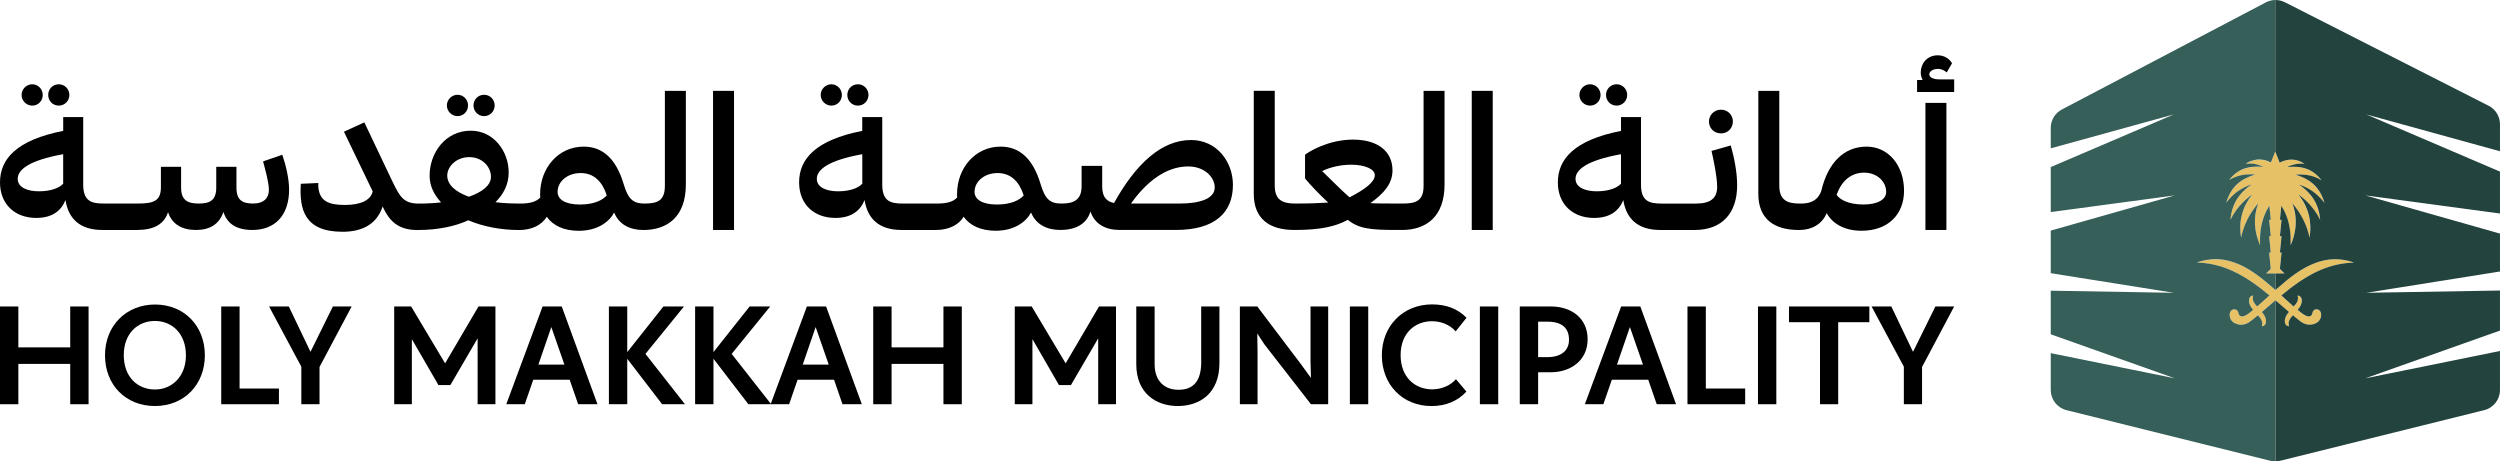<?xml version="1.0" encoding="UTF-8"?>
<svg id="Layer_2" data-name="Layer 2" xmlns="http://www.w3.org/2000/svg" viewBox="0 0 1000 184.54">
  <defs>
    <style>
      .cls-1 {
        fill: #23433f;
      }

      .cls-2 {
        fill: #365f5a;
      }

      .cls-3 {
        fill: #e6c166;
      }
    </style>
  </defs>
  <g id="Layer_1-2" data-name="Layer 1">
    <g>
      <g>
        <path d="M12.9,42.25c2.41,0,4.2-1.94,4.2-4.27s-1.87-4.27-4.2-4.27-4.27,1.94-4.27,4.27,1.94,4.27,4.27,4.27Z"/>
        <path d="M23.55,42.25c2.33,0,4.2-1.94,4.2-4.27s-1.87-4.27-4.2-4.27c-2.49,0-4.27,1.94-4.27,4.27s1.79,4.27,4.27,4.27Z"/>
        <path d="M100.95,91.99c9.02,0,14.69-5.83,14.69-16.17,0-4.27-1.32-9.95-2.72-13.91l-7.69,2.64c.93,3.5,2.33,8.47,2.33,11.42,0,3.26-2.1,5.44-6.22,5.44s-6.76-1.09-6.76-6.37v-8.32h-8.08v8.32c0,5.29-2.8,6.37-6.99,6.37s-7.07-1.09-7.07-6.37v-8.32h-8.08v8.24c0,5.36-2.88,6.45-9.09,6.45h-13.83c-4.97,0-8.16-1.01-8.16-7.62v-26.97h-8v5.52C6.68,56.01,0,63.54,0,72.95c0,8.63,5.83,14.22,14.53,14.22,6.53,0,10.03-3.03,11.66-7.15,1.17,7.46,5.75,11.97,14.77,11.97h0s13.91,0,13.91,0h.01c6.78-.03,10.8-2.35,12.34-7.15,1.55,4.9,5.67,7.15,11.19,7.15s9.33-2.33,10.96-7.23c1.48,4.82,5.36,7.23,11.58,7.23ZM25.26,73.49c-1.48,1.63-4.74,3.03-9.71,3.03-4.59,0-8.47-1.55-8.47-4.97,0-3.65,4.43-7.38,18.19-9.87v11.81Z"/>
        <path d="M183.02,46.45c2.41,0,4.2-1.94,4.2-4.27s-1.87-4.27-4.2-4.27-4.27,1.94-4.27,4.27,1.94,4.27,4.27,4.27Z"/>
        <path d="M193.67,46.45c2.33,0,4.2-1.94,4.2-4.27s-1.87-4.27-4.2-4.27c-2.49,0-4.27,1.94-4.27,4.27s1.79,4.27,4.27,4.27Z"/>
        <path d="M265.95,74.35c0,5.91-2.95,7.07-8.16,7.07-4.59,0-6.53-1.79-8.32-7.77-2.95-9.87-8.16-15-16.01-15-10.18,0-17.41,8.63-17.41,18.96,0,.47,0,.85.08,1.32-1.48,1.79-4.27,2.49-8,2.49s-6.92-.16-9.95-.54c3.34-3.34,5.29-7.23,5.29-11.89,0-8.55-6.06-16.71-15.15-16.71-10.18,0-16.48,8.86-16.48,18.03,0,3.96,1.71,7.54,4.59,10.65-2.88.31-5.83.47-8.94.47-5.83,0-7.46-2.49-10.34-8.47l-11.42-24.01-8.16,3.73,11.5,23.86c-.7,3.5-4.82,5.44-10.96,5.44s-11.04-1.09-10.8-8.78l-6.99.31c-.62,10.18,1.4,19.2,16.71,19.2,8.55,0,13.91-3.58,16.01-10.1,2.8,5.98,6.29,9.4,13.99,9.4h0s0,0,0,0h0c8.47,0,15.39-1.63,20.28-3.89,5.91,2.49,12.98,3.89,20.36,3.89h0c4.89,0,8.94-1.87,11.03-5.29,2.49,3.5,6.84,5.6,12.82,5.6,7.46,0,12.2-3.58,14.14-7.31,1.87,4.66,6.14,6.99,11.66,6.99h0s0,0,0,0h0c9.64,0,17.02-5.29,17.02-18.19v-37.46h-8.39v38ZM187.53,78.7c-5.52-2.02-8.63-4.9-8.63-8.47s3.57-7.38,8.78-7.38,8.7,3.81,8.7,7.93c0,3.34-3.5,6.06-8.86,7.93ZM231.98,81.81c-5.83,0-8.94-2.02-8.94-5.05,0-4.2,3.96-7.54,9.25-7.54s8.7,3.5,10.41,8.94c-1.63,1.86-4.97,3.65-10.73,3.65Z"/>
        <rect x="285.22" y="36.34" width="8.39" height="55.65"/>
        <path d="M343.2,42.25c2.33,0,4.2-1.94,4.2-4.27s-1.87-4.27-4.2-4.27c-2.49,0-4.27,1.94-4.27,4.27s1.79,4.27,4.27,4.27Z"/>
        <path d="M332.55,42.25c2.41,0,4.2-1.94,4.2-4.27s-1.87-4.27-4.2-4.27-4.27,1.94-4.27,4.27,1.94,4.27,4.27,4.27Z"/>
        <path d="M476.4,56.01c-11.74,0-21.99,9.4-30.78,25.18-2.88-.54-4.74-2.33-4.74-6.53v-8.32h-8.24v8.16c0,5.6-3.26,6.92-8.08,6.92-4.59,0-6.53-1.79-8.32-7.77-2.95-9.87-8.16-15-16.01-15-10.18,0-17.41,8.63-17.41,18.96,0,.47,0,.85.08,1.32-1.48,1.79-4.27,2.49-8.01,2.49h-13.83c-4.97,0-8.16-1.01-8.16-7.62v-26.97h-8v5.52c-18.58,3.65-25.26,11.19-25.26,20.6,0,8.63,5.83,14.22,14.53,14.22,6.53,0,10.03-3.03,11.66-7.15,1.17,7.46,5.75,11.97,14.77,11.97h0s13.91,0,13.91,0h.01c4.85-.03,8.86-1.89,10.94-5.29,2.49,3.5,6.84,5.6,12.82,5.6,7.46,0,12.2-3.58,14.14-7.31,1.87,4.66,6.14,6.99,11.66,6.99h0s0,0,0,0h0c6.29,0,10.57-2.41,12.12-7.38,1.63,5.05,6.06,7.38,11.58,7.38h22.62c15.54,0,22.77-6.92,22.77-18.03,0-9.25-6.45-17.95-16.79-17.95ZM344.91,73.49c-1.48,1.63-4.74,3.03-9.71,3.03-4.59,0-8.47-1.55-8.47-4.97,0-3.65,4.43-7.38,18.19-9.87v11.81ZM398.76,81.81c-5.83,0-8.94-2.02-8.94-5.05,0-4.2,3.96-7.54,9.25-7.54s8.7,3.5,10.41,8.94c-1.63,1.86-4.97,3.65-10.73,3.65ZM471.74,81.42h-19.35c5.83-8.24,13.68-14.84,22.85-14.84,6.76,0,10.65,4.43,10.65,8.39,0,4.51-5.91,6.45-14.14,6.45Z"/>
        <path d="M560.8,91.99h0c9.64,0,17.02-5.29,17.02-18.19v-37.46h-8.39v38c0,5.91-2.95,7.07-8.16,7.07h-1.94c-4.9,0-8.55,0-11.19-.16,5.67-4.04,8.86-7.93,8.86-13.13,0-7.54-5.83-12.28-15.78-12.28s-17.8,4.9-19.2,6.06v9.48c1.79,2.25,5.67,6.3,9.25,9.64-3.19.23-7.23.39-12.82.39h-.39c-4.82,0-8.16-1.24-8.16-7.15v-37.93h-8.39v41.19c0,10.1,6.37,14.46,16.17,14.46h.31c10.26,0,16.24-1.4,21.14-4.04,4.43,3.58,9.17,4.04,19.51,4.04h2.18ZM539.82,78.93c-2.56-2.18-7.54-7.15-10.96-10.49,2.56-1.32,6.99-2.56,11.58-2.56,5.44,0,9.48,1.71,9.48,4.2,0,2.64-3.65,5.52-10.1,8.86Z"/>
        <rect x="588.7" y="36.34" width="8.39" height="55.65"/>
        <path d="M636.03,42.25c2.41,0,4.2-1.94,4.2-4.27s-1.87-4.27-4.2-4.27-4.27,1.94-4.27,4.27,1.94,4.27,4.27,4.27Z"/>
        <path d="M637.66,87.17c6.53,0,10.02-3.03,11.66-7.15,1.17,7.46,5.75,11.97,14.77,11.97h0s13.91,0,13.91,0h.01c10.67-.04,16.85-6.56,16.85-17.88,0-5.36-1.24-11.35-2.56-15.93l-7.69,2.18c1.09,4.82,2.25,10.65,2.25,14.46,0,4.51-2.72,6.61-8.47,6.61h-13.83c-4.97,0-8.16-1.01-8.16-7.62v-26.97h-8v5.52c-18.57,3.65-25.26,11.19-25.26,20.6,0,8.63,5.83,14.22,14.53,14.22ZM648.39,61.68v11.81c-1.48,1.63-4.74,3.03-9.71,3.03-4.59,0-8.47-1.55-8.47-4.97,0-3.65,4.43-7.38,18.19-9.87Z"/>
        <path d="M646.68,42.25c2.33,0,4.2-1.94,4.2-4.27s-1.87-4.27-4.2-4.27c-2.49,0-4.27,1.94-4.27,4.27s1.79,4.27,4.27,4.27Z"/>
        <path d="M688.41,53.36c2.8,0,4.74-2.18,4.74-4.74s-1.94-4.74-4.74-4.74-4.82,2.18-4.82,4.74,1.94,4.74,4.82,4.74Z"/>
        <path d="M719.5,91.99h.31c4.82,0,9.01-2.25,10.88-6.76,1.94,3.73,6.53,7.07,13.91,7.07,10.8,0,17.02-6.68,17.02-16.01,0-10.1-6.22-17.64-15-17.64s-15.39,6.14-18.11,17.72c-1.56,4.35-5.05,5.05-8.24,5.05h-.39c-4.82,0-8.16-1.24-8.16-7.15v-37.93h-8.39v41.19c0,10.1,6.37,14.46,16.17,14.46ZM745.69,69.06c5.05,0,8.78,3.5,8.78,7.69,0,3.03-3.34,5.05-9.09,5.05-6.06,0-9.33-1.94-10.73-3.81,1.94-5.75,5.91-8.94,11.04-8.94Z"/>
        <rect x="770.17" y="41.16" width="8.39" height="50.83"/>
        <path d="M775.84,31.76c-2.64,0-4.12-.85-4.12-2.02,0-1.32,1.71-2.18,3.42-2.18s2.72.78,3.57,1.4l2.1-3.65c-1.01-1.79-3.11-3.19-5.67-3.19-4.43,0-6.84,3.42-6.84,6.84,0,1.24.31,2.25.78,3.03h-2.25v4.82h14.84v-5.05h-5.83Z"/>
        <polygon points="28.09 138.95 7.34 138.95 7.34 122.59 0 122.59 0 161.69 7.34 161.69 7.34 145.56 28.09 145.56 28.09 161.69 35.43 161.69 35.43 122.59 28.09 122.59 28.09 138.95"/>
        <path d="M62.02,121.81c-11.51,0-20.02,8.45-20.02,20.3s8.29,20.3,19.97,20.3,19.97-8.51,19.97-20.3-8.29-20.3-19.91-20.3ZM62.02,155.8c-6.95,0-12.51-4.95-12.51-13.74s5.67-13.68,12.46-13.68,12.4,5.01,12.4,13.74-5.84,13.68-12.35,13.68Z"/>
        <polygon points="95.83 122.59 88.49 122.59 88.49 161.69 111.57 161.69 111.57 155.41 95.83 155.41 95.83 122.59"/>
        <polygon points="124.2 140.73 115.52 122.59 107.62 122.59 120.53 146.68 120.53 161.69 127.81 161.69 127.81 146.79 140.66 122.59 133.15 122.59 124.2 140.73"/>
        <polygon points="178.04 145.34 164.52 122.7 164.52 122.59 157.68 122.59 157.68 161.69 164.74 161.69 164.74 135.66 175.37 154.02 180.15 154.02 191.05 135.33 191.05 161.69 198.17 161.69 198.17 122.59 191.39 122.59 178.04 145.34"/>
        <path d="M217.03,122.59l-14.52,39.1h7.4l3.39-9.79h14.57l3.39,9.79h7.73l-14.29-39.1h-7.68ZM215.36,145.84l5.17-15.02,5.23,15.02h-10.4Z"/>
        <polygon points="273.59 122.59 265.36 122.59 250.9 140.84 250.9 122.59 243.56 122.59 243.56 161.69 250.9 161.69 250.9 143.51 264.86 161.69 273.98 161.69 258.18 141.56 273.59 122.59"/>
        <path d="M322.76,122.59l-14.45,38.91-15.64-19.94,15.41-18.97h-8.23l-14.46,18.24v-18.24h-7.34v39.1h7.34v-18.19l13.96,18.19h16.3l3.39-9.79h14.57l3.39,9.79h7.73l-14.29-39.1h-7.68ZM321.09,145.84l5.17-15.02,5.23,15.02h-10.4Z"/>
        <polygon points="377.38 138.95 356.63 138.95 356.63 122.59 349.29 122.59 349.29 161.69 356.63 161.69 356.63 145.56 377.38 145.56 377.38 161.69 384.72 161.69 384.72 122.59 377.38 122.59 377.38 138.95"/>
        <polygon points="426.26 145.34 412.75 122.7 412.75 122.59 405.91 122.59 405.91 161.69 412.97 161.69 412.97 135.66 423.59 154.02 428.38 154.02 439.28 135.33 439.28 161.69 446.4 161.69 446.4 122.59 439.61 122.59 426.26 145.34"/>
        <path d="M480.49,145.34c-.17,7.34-3.34,10.57-9.07,10.57s-9.62-3.56-9.57-10.4v-22.92h-7.34v22.97c-.06,11.85,8.01,16.85,16.63,16.85s16.63-4.95,16.63-17.13v-22.69h-7.29v22.75Z"/>
        <polygon points="524.21 144.79 524.38 151.18 520.59 145.95 502.91 122.59 495.95 122.59 495.95 161.69 503.02 161.69 503.02 140.78 502.91 133.38 505.74 137.72 524.38 161.69 531.27 161.69 531.27 122.59 524.21 122.59 524.21 144.79"/>
        <rect x="539.95" y="122.59" width="7.34" height="39.1"/>
        <path d="M572.76,128.49c3.62,0,7.12,1.33,9.51,4.06l4.34-5.45c-3.5-3.56-8.01-5.34-13.79-5.34-11.62,0-20.08,8.62-20.08,20.36s8.29,20.3,19.86,20.3c5.78,0,10.57-2.06,13.96-5.79l-4.17-4.95c-2.39,2.73-6.01,4.06-9.57,4.06-6.62,0-12.57-4.67-12.57-13.68s5.95-13.57,12.51-13.57Z"/>
        <rect x="591.95" y="122.59" width="7.34" height="39.1"/>
        <path d="M620.43,122.59h-12.52v39.1h7.34v-12.79h5.17c7.51,0,14.63-4.5,14.63-13.18s-6.79-13.13-14.63-13.13ZM618.98,142.84h-3.73v-14.18h3.67c5.78,0,8.68,2.45,8.68,7.29,0,4.12-2.95,6.9-8.62,6.9Z"/>
        <path d="M648.46,122.59l-14.52,39.1h7.4l3.39-9.79h14.57l3.39,9.79h7.73l-14.29-39.1h-7.68ZM646.79,145.84l5.17-15.02,5.23,15.02h-10.4Z"/>
        <polygon points="682.33 122.59 674.99 122.59 674.99 161.69 698.07 161.69 698.07 155.41 682.33 155.41 682.33 122.59"/>
        <rect x="703.19" y="122.59" width="7.34" height="39.1"/>
        <polygon points="715.59 128.88 728 128.88 728 161.69 735.28 161.69 735.28 128.88 747.74 128.88 747.74 122.59 715.59 122.59 715.59 128.88"/>
        <polygon points="765.21 140.73 756.53 122.59 748.63 122.59 761.54 146.68 761.54 161.69 768.82 161.69 768.82 146.79 781.67 122.59 774.16 122.59 765.21 140.73"/>
      </g>
      <g>
        <path class="cls-3" d="M883.67,105.5c2.45.4,4.83,1.06,7.14,1.96,3.19,1.23,6.17,2.86,9.02,4.74,2.74,1.8,5.33,3.8,7.86,5.89.03.03.05.06.09.1-1.64,1.48-3.27,2.95-4.91,4.44-.48-.52-.93-1.01-1.27-1.6-.36-.63-.55-1.31-.47-2.05.03-.25.08-.49.13-.74-.06,0-.11,0-.16,0-.61.09-1.04.42-1.3.98-.25.57-.25,1.16-.14,1.75.18.95.64,1.77,1.24,2.51.12.15.25.29.38.45-.91.75-1.77,1.52-2.79,2.09-.37.21-.77.39-1.18.51-.85.24-1.57-.16-1.85-.98-.06-.16-.08-.32-.12-.48-.11-.48-.36-.87-.79-1.12-.89-.52-2.02-.11-2.46.87-.28.64-.28,1.3-.13,1.96.31,1.38,1.21,2.27,2.51,2.74,1.84.65,3.61.41,5.22-.66.94-.63,1.79-1.39,2.69-2.09.26-.2.51-.42.77-.63.44.47.87.93,1.2,1.47.42.7.64,1.45.52,2.26-.03.21-.08.42-.12.64.55-.03.99-.25,1.3-.71.39-.58.43-1.22.34-1.89-.11-.79-.44-1.51-.89-2.16-.23-.32-.48-.63-.74-.96,1.78-1.53,3.56-3.07,5.36-4.61.01-.01.03-.02.04-.03,1.81,1.56,3.61,3.11,5.4,4.65-.2.25-.4.48-.58.72-.62.86-1.07,1.77-1.1,2.85-.02.57.09,1.11.47,1.57.3.38.71.55,1.22.58-.02-.08-.04-.15-.05-.21-.11-.45-.15-.91-.07-1.37.13-.75.49-1.38.96-1.95.24-.29.49-.56.74-.85.14.11.25.21.36.3.95.77,1.87,1.56,2.85,2.28,1.57,1.14,3.33,1.46,5.21.91,1.32-.39,2.29-1.2,2.7-2.55.23-.74.27-1.49-.05-2.22-.46-1.06-1.72-1.44-2.62-.78-.41.3-.59.73-.68,1.22-.19.99-.94,1.52-1.89,1.27-.43-.11-.83-.3-1.22-.52-1.01-.57-1.88-1.32-2.75-2.06-.01-.01-.02-.03-.03-.05.13-.15.26-.3.38-.45.71-.91,1.23-1.9,1.28-3.08.02-.58-.09-1.13-.48-1.6-.31-.37-.72-.54-1.21-.55.02.08.04.15.06.21.18.68.14,1.35-.11,2.01-.32.84-.91,1.49-1.51,2.13,0,0-.02,0-.07.01-1.61-1.46-3.23-2.93-4.88-4.41.06-.06.11-.1.15-.14,1.07-.85,2.12-1.71,3.2-2.55,2.63-2.04,5.36-3.91,8.27-5.52,4.04-2.23,8.29-3.83,12.88-4.53,1.23-.19,2.47-.31,3.71-.36h0c.28-.02.55-.03.87-.05-.07-.04-.11-.05-.13-.06-1.94-.67-3.92-1.1-5.97-1.23-1.67-.11-3.34-.02-4.99.26-1.7.29-3.34.78-4.93,1.41-2.61,1.03-5.02,2.44-7.32,4.04-2.47,1.71-4.77,3.63-7.01,5.62-.36.31-.71.63-1.06.94-.01-.01-.02-.02-.03-.03-.39-.35-.77-.68-1.14-1.01-2.45-2.16-4.96-4.24-7.68-6.06-2.24-1.49-4.58-2.79-7.11-3.73-3.04-1.13-6.17-1.67-9.43-1.45-1.55.11-3.07.38-4.55.8-.49.14-.97.3-1.45.45.25.05.49.06.73.07,1.41.05,2.81.2,4.2.43"/>
        <path class="cls-3" d="M895.01,76.62c1.74-1.26,3.63-2.2,5.68-2.84-5.04,3.38-8.04,7.97-8.51,14.15,2.04-4.16,4.98-7.47,8.7-10.12-1.94,2.43-3.36,5.12-4.13,8.14-.78,3.02-.83,6.06-.32,9.13,1.07-5.21,3.44-9.75,6.88-13.78-2.11,5.72-1.67,11.33.73,16.85,0-.23,0-.45-.02-.68-.1-2.6.07-5.19.64-7.74.58-2.57,1.53-4.98,2.94-7.2.03-.06.07-.11.14-.2.19,1.9.38,3.75.57,5.62h-.66c.22,2.2.44,4.36.66,6.56h-.66c.22,2.19.44,4.36.66,6.55h-.64v.12c.04.39.07.77.11,1.16.09.86.18,1.71.26,2.56.09.85.17,1.7.25,2.55.02.11-.01.2-.1.28-.53.52-1.04,1.03-1.56,1.55-.04.04-.08.09-.14.15h7.26c-.06-.07-.1-.11-.15-.16-.5-.5-1-1.01-1.52-1.5-.14-.13-.15-.25-.14-.43.07-.63.13-1.27.19-1.9.09-.86.18-1.71.26-2.56.06-.6.12-1.2.18-1.82h-.65c.22-2.19.43-4.36.65-6.56h-.65c.22-2.19.43-4.36.65-6.55h-.65c.19-1.87.37-3.72.56-5.56.07.05.1.09.13.14,1.07,1.68,1.88,3.48,2.46,5.39.54,1.75.87,3.55,1.03,5.37.11,1.23.15,2.46.11,3.7-.01.39,0,.79,0,1.15-.01.02,0,0,.01-.02.94-2.19,1.61-4.47,1.89-6.85.2-1.7.2-3.41-.01-5.1-.2-1.59-.58-3.13-1.13-4.64-.02-.06-.04-.12-.06-.18,3.46,4.01,5.81,8.56,6.88,13.76,1.01-6.4-.38-12.18-4.45-17.27,1.1.76,2.12,1.61,3.08,2.52,2.31,2.19,4.18,4.7,5.61,7.6v-.11c-.12-.85-.21-1.7-.38-2.54-.54-2.66-1.66-5.06-3.37-7.18-1.32-1.65-2.89-3.02-4.63-4.2-.05-.04-.1-.08-.15-.11,4.22,1.32,7.58,3.82,10.22,7.33,0-.03,0-.06,0-.08-.28-.93-.6-1.85-1.01-2.73-1.26-2.73-3.16-4.89-5.76-6.42-1.46-.86-3.02-1.47-4.63-1.96-.05-.02-.11-.04-.16-.05,3.68-.32,7.18.2,10.39,2.2-.02-.05-.02-.06-.02-.07-.05-.06-.09-.12-.14-.18-1.5-1.91-3.32-3.37-5.6-4.23-1.27-.48-2.59-.75-3.95-.85-1.11-.09-2.21-.06-3.32.03-.19.02-.39.03-.58.05v-.05c2.18-1.08,4.46-1.54,6.89-1.26-3.22-2.14-6.55-2.19-9.97-.49-.02-.04-.04-.09-.07-.15-.18-.46-.36-.93-.55-1.39-.37-.95-.75-1.9-1.12-2.85h-.04s0,.01,0,.01c0,.03,0,.06-.02.08-.55,1.4-1.1,2.79-1.66,4.18-.02.04-.04.08-.06.13-1.58-.84-3.26-1.27-5.06-1.2-1.69.08-4.47,1.04-4.89,1.72,2.44-.32,4.74.14,6.91,1.25-.03.01-.06.01-.1.01-.43-.03-.86-.08-1.29-.1-1.18-.06-2.34-.04-3.51.13-1.18.16-2.31.46-3.41.92-2.14.9-3.85,2.34-5.26,4.16-.03.03-.05.08-.08.11,1.56-.93,3.22-1.58,5.01-1.94,1.79-.36,3.58-.39,5.39-.24-.05.04-.11.05-.16.07-1.28.4-2.54.86-3.73,1.47-1.64.84-3.1,1.91-4.32,3.3-1.29,1.47-2.22,3.14-2.89,4.97h-.03c-.18.47-.32.96-.49,1.44,1.34-1.69,2.81-3.22,4.55-4.48"/>
        <path class="cls-2" d="M904.74,124.79c.25.33.51.63.74.96.45.66.78,1.38.89,2.17.1.66.05,1.31-.33,1.89-.3.46-.75.68-1.3.7.05-.22.1-.43.13-.64.12-.82-.1-1.57-.52-2.26-.33-.54-.76-1-1.2-1.48-.26.21-.51.43-.77.63-.89.71-1.75,1.47-2.69,2.1-1.61,1.07-3.38,1.32-5.22.66-1.3-.47-2.2-1.35-2.51-2.74-.15-.66-.15-1.32.13-1.96.43-.98,1.57-1.39,2.46-.87.44.25.68.64.79,1.12.04.16.06.33.12.48.28.82,1,1.22,1.85.98.41-.11.81-.3,1.18-.51,1.02-.57,1.89-1.33,2.79-2.09-.13-.16-.26-.3-.38-.45-.6-.74-1.06-1.56-1.24-2.52-.11-.59-.11-1.19.14-1.75.25-.56.69-.89,1.3-.98.05,0,.1,0,.16,0-.05.25-.1.49-.13.73-.09.74.11,1.42.47,2.05.34.59.79,1.08,1.27,1.6,1.64-1.48,3.27-2.95,4.91-4.44-.04-.04-.07-.08-.1-.1-2.52-2.09-5.11-4.09-7.85-5.89-2.85-1.87-5.83-3.5-9.02-4.74-2.31-.89-4.69-1.56-7.14-1.96-1.39-.23-2.79-.38-4.2-.43-.24,0-.48-.02-.73-.07.49-.15.97-.31,1.45-.45,1.49-.42,3.01-.69,4.55-.8,3.26-.23,6.38.31,9.43,1.45,2.53.94,4.87,2.23,7.11,3.73,2.72,1.82,5.23,3.89,7.68,6.05.38.33.75.67,1.14,1.01v-6.59h-3.61c.06-.06.1-.11.14-.15.52-.52,1.03-1.04,1.56-1.55.09-.08.12-.17.1-.28-.09-.85-.17-1.7-.25-2.54-.09-.86-.18-1.71-.26-2.57-.04-.38-.08-.77-.11-1.15v-.12h.64c-.22-2.19-.44-4.35-.66-6.54h.66c-.22-2.2-.44-4.36-.66-6.56h.66c-.19-1.87-.37-3.72-.57-5.62-.07.1-.11.15-.14.2-1.41,2.23-2.36,4.63-2.94,7.2-.57,2.55-.74,5.14-.64,7.74.01.23.02.45.02.68-2.39-5.52-2.83-11.13-.73-16.85-3.44,4.02-5.8,8.57-6.88,13.78-.5-3.07-.45-6.12.33-9.13.77-3.02,2.19-5.71,4.13-8.14-3.71,2.66-6.66,5.97-8.7,10.13.47-6.19,3.47-10.78,8.51-14.16-2.05.65-3.95,1.58-5.69,2.84-1.74,1.27-3.21,2.8-4.55,4.48.16-.48.31-.97.49-1.44h.03c.67-1.82,1.6-3.5,2.88-4.96,1.22-1.39,2.68-2.46,4.32-3.3,1.2-.61,2.45-1.08,3.73-1.47.06-.02.11-.04.16-.08-1.81-.14-3.6-.11-5.39.24-1.78.36-3.45,1.01-5.01,1.94.03-.03.05-.07.08-.11,1.4-1.82,3.12-3.26,5.26-4.16,1.1-.46,2.24-.75,3.41-.92,1.17-.16,2.33-.19,3.51-.13.43.03.86.07,1.29.1.03,0,.06,0,.1-.01-2.18-1.11-4.47-1.57-6.92-1.25.43-.68,3.2-1.65,4.89-1.72,1.8-.07,3.48.36,5.07,1.2.02-.05.04-.09.06-.13.55-1.39,1.1-2.78,1.66-4.18.01-.03.01-.05.02-.08V0c-1.28.02-2.57.33-3.73.94l-81.64,42.86c-2.72,1.43-4.43,4.25-4.43,7.33v8.2l49.27-13.58-49.27,21.08v18l49.62-6.67-49.62,14.08v17.03l49.22,7.85-49.22-.84v17.44l49.62,17.61-49.62-10.07v14.76c0,3.8,2.59,7.12,6.28,8.04l81.54,20.25c.65.16,1.31.24,1.98.24v-64.37c-1.8,1.55-3.58,3.09-5.36,4.62"/>
        <path class="cls-1" d="M912.11,184.3l81.6-20.25c3.69-.92,6.28-4.23,6.28-8.04v-15.62l-53.83,10.93,53.83-19.09v-16.02l-53.42.91,53.42-8.52v-15.16l-53.83-15.28,53.83,7.24v-16.76l-53.47-22.87,53.47,14.74v-10.82h0c0-3.12-1.75-5.97-4.53-7.38L913.96.9c-1.21-.62-2.54-.91-3.86-.89v60.65s0,0,0-.01h.03c.37.95.75,1.9,1.12,2.85.18.47.37.93.55,1.39.02.05.04.1.07.15,3.42-1.7,6.75-1.65,9.97.49-2.43-.28-4.71.17-6.88,1.26v.05c.19-.02.38-.03.58-.05,1.11-.1,2.21-.12,3.32-.03,1.36.1,2.68.36,3.95.85,2.28.86,4.11,2.33,5.6,4.23.05.06.09.12.14.18,0,0,0,.02.02.07-3.21-2-6.71-2.52-10.39-2.2.05.02.11.04.16.05,1.61.49,3.17,1.1,4.63,1.96,2.6,1.53,4.5,3.69,5.76,6.42.41.88.74,1.79,1.02,2.73,0,.02,0,.05,0,.08-2.65-3.51-6.01-6.01-10.22-7.33.05.03.1.07.15.11,1.74,1.19,3.31,2.55,4.64,4.2,1.7,2.12,2.82,4.52,3.37,7.18.17.84.25,1.69.38,2.54v.11c-1.43-2.9-3.29-5.41-5.61-7.6-.96-.91-1.99-1.75-3.08-2.52,4.06,5.09,5.46,10.87,4.45,17.27-1.07-5.19-3.43-9.74-6.88-13.76.02.06.04.12.06.18.55,1.51.93,3.05,1.13,4.64.21,1.7.21,3.4.01,5.1-.28,2.38-.94,4.66-1.89,6.85,0,.01-.02.03-.01.01,0-.36-.01-.76,0-1.15.05-1.23,0-2.46-.11-3.7-.16-1.82-.49-3.62-1.03-5.37-.58-1.91-1.39-3.71-2.46-5.39-.03-.04-.06-.09-.13-.14-.19,1.85-.37,3.7-.56,5.56h.65c-.22,2.19-.43,4.36-.65,6.55h.65c-.22,2.2-.43,4.37-.65,6.56h.65c-.06.62-.12,1.22-.18,1.82-.09.85-.17,1.71-.26,2.56-.06.63-.13,1.27-.19,1.9-.01.17,0,.3.14.43.52.49,1.01,1,1.52,1.5.05.05.09.09.15.16h-3.65v6.59s.02.02.03.03c.36-.32.71-.63,1.07-.94,2.25-1.99,4.54-3.91,7.01-5.62,2.3-1.6,4.72-3.01,7.32-4.04,1.6-.63,3.23-1.12,4.93-1.41,1.65-.28,3.32-.37,4.99-.26,2.05.14,4.03.56,5.97,1.23.03.01.06.03.14.06-.32.02-.59.03-.87.04h0c-1.25.06-2.48.19-3.71.37-4.58.7-8.84,2.3-12.88,4.53-2.91,1.61-5.65,3.48-8.27,5.52-1.08.84-2.13,1.7-3.2,2.55-.05.03-.09.07-.15.13,1.65,1.49,3.27,2.96,4.88,4.41.05,0,.06,0,.07-.01.6-.64,1.19-1.28,1.51-2.13.25-.65.28-1.33.11-2.01-.01-.07-.03-.13-.05-.21.49.01.89.19,1.2.55.39.46.5,1.01.48,1.6-.04,1.18-.57,2.17-1.28,3.08-.13.15-.25.3-.39.45.01.02.02.04.03.05.88.74,1.75,1.49,2.75,2.06.39.22.79.41,1.22.52.95.24,1.7-.29,1.89-1.27.09-.49.27-.92.68-1.22.89-.66,2.16-.28,2.62.78.31.73.28,1.48.05,2.22-.42,1.35-1.39,2.16-2.7,2.56-1.87.55-3.63.23-5.21-.91-.98-.71-1.9-1.51-2.85-2.28-.11-.09-.23-.19-.36-.3-.25.29-.5.56-.74.85-.47.57-.83,1.2-.96,1.95-.08.47-.04.92.07,1.37.02.06.04.13.05.21-.5-.02-.91-.2-1.22-.58-.37-.46-.48-.99-.46-1.57.03-1.07.48-2,1.09-2.85.18-.24.38-.47.58-.72-1.8-1.55-3.59-3.09-5.4-4.65-.01.01-.03.02-.04.03v64.36c.67,0,1.35-.08,2.01-.24"/>
      </g>
    </g>
  </g>
</svg>